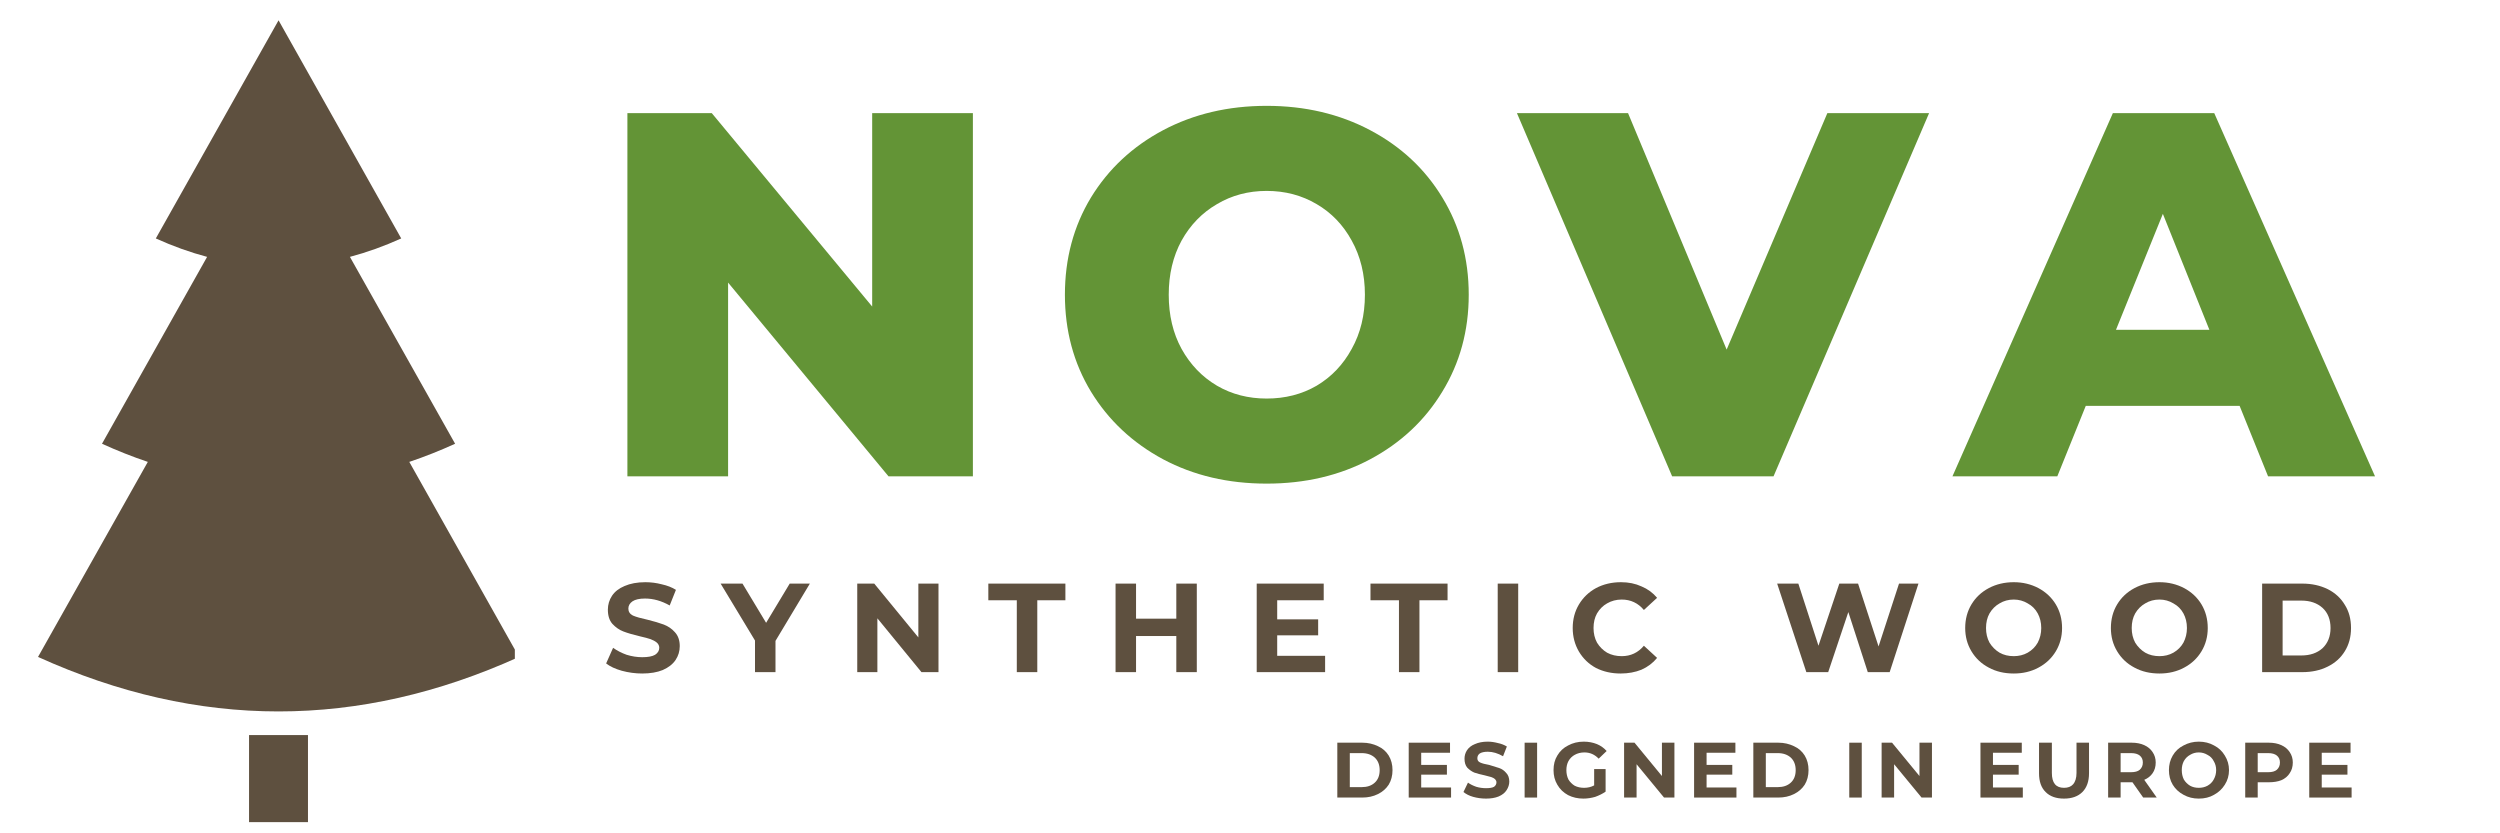 <svg xmlns="http://www.w3.org/2000/svg" xmlns:xlink="http://www.w3.org/1999/xlink" width="150" viewBox="0 0 112.5 37.5" height="50" preserveAspectRatio="xMidYMid meet"><defs><g></g><clipPath id="0821c02c86"><path d="M 1.703 0.914 L 23.168 0.914 L 23.168 37 L 1.703 37 Z M 1.703 0.914 " clip-rule="nonzero"></path></clipPath></defs><g fill="#639436" fill-opacity="1"><g transform="translate(26.592, 21.435)"><g><path d="M 17.188 -16.344 L 17.188 0 L 13.391 0 L 6.172 -8.719 L 6.172 0 L 1.641 0 L 1.641 -16.344 L 5.438 -16.344 L 12.656 -7.641 L 12.656 -16.344 Z M 17.188 -16.344 "></path></g></g></g><g fill="#639436" fill-opacity="1"><g transform="translate(47.124, 21.435)"><g><path d="M 9.875 0.328 C 8.145 0.328 6.594 -0.035 5.219 -0.766 C 3.844 -1.504 2.758 -2.52 1.969 -3.812 C 1.188 -5.102 0.797 -6.555 0.797 -8.172 C 0.797 -9.797 1.188 -11.254 1.969 -12.547 C 2.758 -13.836 3.844 -14.848 5.219 -15.578 C 6.594 -16.305 8.145 -16.672 9.875 -16.672 C 11.602 -16.672 13.156 -16.305 14.531 -15.578 C 15.914 -14.848 17 -13.836 17.781 -12.547 C 18.57 -11.254 18.969 -9.797 18.969 -8.172 C 18.969 -6.555 18.57 -5.102 17.781 -3.812 C 17 -2.52 15.914 -1.504 14.531 -0.766 C 13.156 -0.035 11.602 0.328 9.875 0.328 Z M 9.875 -3.5 C 10.707 -3.5 11.457 -3.691 12.125 -4.078 C 12.789 -4.473 13.316 -5.023 13.703 -5.734 C 14.098 -6.441 14.297 -7.254 14.297 -8.172 C 14.297 -9.086 14.098 -9.898 13.703 -10.609 C 13.316 -11.316 12.789 -11.863 12.125 -12.25 C 11.457 -12.645 10.707 -12.844 9.875 -12.844 C 9.051 -12.844 8.305 -12.645 7.641 -12.25 C 6.973 -11.863 6.441 -11.316 6.047 -10.609 C 5.66 -9.898 5.469 -9.086 5.469 -8.172 C 5.469 -7.254 5.66 -6.441 6.047 -5.734 C 6.441 -5.023 6.973 -4.473 7.641 -4.078 C 8.305 -3.691 9.051 -3.5 9.875 -3.5 Z M 9.875 -3.5 "></path></g></g></g><g fill="#639436" fill-opacity="1"><g transform="translate(68.59, 21.435)"><g><path d="M 18.219 -16.344 L 11.219 0 L 6.656 0 L -0.328 -16.344 L 4.672 -16.344 L 9.109 -5.703 L 13.641 -16.344 Z M 18.219 -16.344 "></path></g></g></g><g fill="#639436" fill-opacity="1"><g transform="translate(88.188, 21.435)"><g><path d="M 12.594 -3.172 L 5.672 -3.172 L 4.391 0 L -0.328 0 L 6.891 -16.344 L 11.453 -16.344 L 18.688 0 L 13.875 0 Z M 11.234 -6.594 L 9.141 -11.812 L 7.031 -6.594 Z M 11.234 -6.594 "></path></g></g></g><g fill="#5e503f" fill-opacity="1"><g transform="translate(27.12, 30.246)"><g><path d="M 1.781 0.062 C 1.469 0.062 1.16 0.02 0.859 -0.062 C 0.566 -0.145 0.332 -0.254 0.156 -0.391 L 0.469 -1.094 C 0.645 -0.969 0.848 -0.863 1.078 -0.781 C 1.316 -0.707 1.551 -0.672 1.781 -0.672 C 2.039 -0.672 2.234 -0.707 2.359 -0.781 C 2.484 -0.863 2.547 -0.969 2.547 -1.094 C 2.547 -1.188 2.508 -1.266 2.438 -1.328 C 2.363 -1.391 2.27 -1.441 2.156 -1.484 C 2.039 -1.523 1.883 -1.566 1.688 -1.609 C 1.383 -1.68 1.133 -1.754 0.938 -1.828 C 0.75 -1.898 0.582 -2.016 0.438 -2.172 C 0.301 -2.328 0.234 -2.539 0.234 -2.812 C 0.234 -3.039 0.297 -3.25 0.422 -3.438 C 0.547 -3.625 0.734 -3.77 0.984 -3.875 C 1.242 -3.988 1.555 -4.047 1.922 -4.047 C 2.172 -4.047 2.414 -4.016 2.656 -3.953 C 2.906 -3.898 3.117 -3.816 3.297 -3.703 L 3.016 -3 C 2.648 -3.207 2.281 -3.312 1.906 -3.312 C 1.656 -3.312 1.469 -3.27 1.344 -3.188 C 1.219 -3.102 1.156 -2.992 1.156 -2.859 C 1.156 -2.723 1.223 -2.617 1.359 -2.547 C 1.504 -2.484 1.723 -2.422 2.016 -2.359 C 2.316 -2.285 2.562 -2.211 2.75 -2.141 C 2.945 -2.066 3.113 -1.953 3.25 -1.797 C 3.395 -1.641 3.469 -1.43 3.469 -1.172 C 3.469 -0.941 3.406 -0.734 3.281 -0.547 C 3.156 -0.359 2.961 -0.207 2.703 -0.094 C 2.453 0.008 2.145 0.062 1.781 0.062 Z M 1.781 0.062 "></path></g></g></g><g fill="#5e503f" fill-opacity="1"><g transform="translate(32.506, 30.246)"><g><path d="M 2.391 -1.406 L 2.391 0 L 1.469 0 L 1.469 -1.422 L -0.078 -3.984 L 0.906 -3.984 L 1.969 -2.219 L 3.031 -3.984 L 3.938 -3.984 Z M 2.391 -1.406 "></path></g></g></g><g fill="#5e503f" fill-opacity="1"><g transform="translate(38.107, 30.246)"><g><path d="M 4.125 -3.984 L 4.125 0 L 3.359 0 L 1.375 -2.422 L 1.375 0 L 0.469 0 L 0.469 -3.984 L 1.234 -3.984 L 3.219 -1.562 L 3.219 -3.984 Z M 4.125 -3.984 "></path></g></g></g><g fill="#5e503f" fill-opacity="1"><g transform="translate(44.459, 30.246)"><g><path d="M 1.297 -3.234 L 0.016 -3.234 L 0.016 -3.984 L 3.484 -3.984 L 3.484 -3.234 L 2.219 -3.234 L 2.219 0 L 1.297 0 Z M 1.297 -3.234 "></path></g></g></g><g fill="#5e503f" fill-opacity="1"><g transform="translate(49.731, 30.246)"><g><path d="M 4.125 -3.984 L 4.125 0 L 3.203 0 L 3.203 -1.625 L 1.391 -1.625 L 1.391 0 L 0.469 0 L 0.469 -3.984 L 1.391 -3.984 L 1.391 -2.406 L 3.203 -2.406 L 3.203 -3.984 Z M 4.125 -3.984 "></path></g></g></g><g fill="#5e503f" fill-opacity="1"><g transform="translate(56.083, 30.246)"><g><path d="M 3.547 -0.734 L 3.547 0 L 0.469 0 L 0.469 -3.984 L 3.484 -3.984 L 3.484 -3.234 L 1.391 -3.234 L 1.391 -2.375 L 3.234 -2.375 L 3.234 -1.656 L 1.391 -1.656 L 1.391 -0.734 Z M 3.547 -0.734 "></path></g></g></g><g fill="#5e503f" fill-opacity="1"><g transform="translate(61.656, 30.246)"><g><path d="M 1.297 -3.234 L 0.016 -3.234 L 0.016 -3.984 L 3.484 -3.984 L 3.484 -3.234 L 2.219 -3.234 L 2.219 0 L 1.297 0 Z M 1.297 -3.234 "></path></g></g></g><g fill="#5e503f" fill-opacity="1"><g transform="translate(66.928, 30.246)"><g><path d="M 0.469 -3.984 L 1.391 -3.984 L 1.391 0 L 0.469 0 Z M 0.469 -3.984 "></path></g></g></g><g fill="#5e503f" fill-opacity="1"><g transform="translate(70.553, 30.246)"><g><path d="M 2.375 0.062 C 1.969 0.062 1.598 -0.02 1.266 -0.188 C 0.941 -0.363 0.688 -0.609 0.5 -0.922 C 0.312 -1.242 0.219 -1.598 0.219 -1.984 C 0.219 -2.379 0.312 -2.734 0.5 -3.047 C 0.688 -3.359 0.941 -3.602 1.266 -3.781 C 1.598 -3.957 1.973 -4.047 2.391 -4.047 C 2.734 -4.047 3.039 -3.984 3.312 -3.859 C 3.594 -3.742 3.828 -3.57 4.016 -3.344 L 3.422 -2.797 C 3.16 -3.109 2.828 -3.266 2.422 -3.266 C 2.18 -3.266 1.961 -3.207 1.766 -3.094 C 1.578 -2.988 1.426 -2.836 1.312 -2.641 C 1.207 -2.453 1.156 -2.234 1.156 -1.984 C 1.156 -1.742 1.207 -1.523 1.312 -1.328 C 1.426 -1.141 1.578 -0.988 1.766 -0.875 C 1.961 -0.77 2.18 -0.719 2.422 -0.719 C 2.828 -0.719 3.16 -0.875 3.422 -1.188 L 4.016 -0.641 C 3.828 -0.41 3.594 -0.234 3.312 -0.109 C 3.031 0.004 2.719 0.062 2.375 0.062 Z M 2.375 0.062 "></path></g></g></g><g fill="#5e503f" fill-opacity="1"><g transform="translate(76.478, 30.246)"><g></g></g></g><g fill="#5e503f" fill-opacity="1"><g transform="translate(79.847, 30.246)"><g><path d="M 6.484 -3.984 L 5.188 0 L 4.203 0 L 3.328 -2.703 L 2.422 0 L 1.438 0 L 0.125 -3.984 L 1.078 -3.984 L 1.984 -1.188 L 2.922 -3.984 L 3.766 -3.984 L 4.688 -1.156 L 5.609 -3.984 Z M 6.484 -3.984 "></path></g></g></g><g fill="#5e503f" fill-opacity="1"><g transform="translate(88.215, 30.246)"><g><path d="M 2.406 0.062 C 1.988 0.062 1.613 -0.023 1.281 -0.203 C 0.945 -0.379 0.688 -0.625 0.5 -0.938 C 0.312 -1.25 0.219 -1.598 0.219 -1.984 C 0.219 -2.379 0.312 -2.734 0.5 -3.047 C 0.688 -3.359 0.945 -3.602 1.281 -3.781 C 1.613 -3.957 1.988 -4.047 2.406 -4.047 C 2.812 -4.047 3.18 -3.957 3.516 -3.781 C 3.848 -3.602 4.109 -3.359 4.297 -3.047 C 4.484 -2.734 4.578 -2.379 4.578 -1.984 C 4.578 -1.598 4.484 -1.25 4.297 -0.938 C 4.109 -0.625 3.848 -0.379 3.516 -0.203 C 3.18 -0.023 2.812 0.062 2.406 0.062 Z M 2.406 -0.719 C 2.633 -0.719 2.844 -0.77 3.031 -0.875 C 3.227 -0.988 3.379 -1.141 3.484 -1.328 C 3.586 -1.523 3.641 -1.742 3.641 -1.984 C 3.641 -2.234 3.586 -2.453 3.484 -2.641 C 3.379 -2.836 3.227 -2.988 3.031 -3.094 C 2.844 -3.207 2.633 -3.266 2.406 -3.266 C 2.164 -3.266 1.953 -3.207 1.766 -3.094 C 1.578 -2.988 1.426 -2.836 1.312 -2.641 C 1.207 -2.453 1.156 -2.234 1.156 -1.984 C 1.156 -1.742 1.207 -1.523 1.312 -1.328 C 1.426 -1.141 1.578 -0.988 1.766 -0.875 C 1.953 -0.77 2.164 -0.719 2.406 -0.719 Z M 2.406 -0.719 "></path></g></g></g><g fill="#5e503f" fill-opacity="1"><g transform="translate(94.771, 30.246)"><g><path d="M 2.406 0.062 C 1.988 0.062 1.613 -0.023 1.281 -0.203 C 0.945 -0.379 0.688 -0.625 0.5 -0.938 C 0.312 -1.25 0.219 -1.598 0.219 -1.984 C 0.219 -2.379 0.312 -2.734 0.5 -3.047 C 0.688 -3.359 0.945 -3.602 1.281 -3.781 C 1.613 -3.957 1.988 -4.047 2.406 -4.047 C 2.812 -4.047 3.18 -3.957 3.516 -3.781 C 3.848 -3.602 4.109 -3.359 4.297 -3.047 C 4.484 -2.734 4.578 -2.379 4.578 -1.984 C 4.578 -1.598 4.484 -1.25 4.297 -0.938 C 4.109 -0.625 3.848 -0.379 3.516 -0.203 C 3.18 -0.023 2.812 0.062 2.406 0.062 Z M 2.406 -0.719 C 2.633 -0.719 2.844 -0.77 3.031 -0.875 C 3.227 -0.988 3.379 -1.141 3.484 -1.328 C 3.586 -1.523 3.641 -1.742 3.641 -1.984 C 3.641 -2.234 3.586 -2.453 3.484 -2.641 C 3.379 -2.836 3.227 -2.988 3.031 -3.094 C 2.844 -3.207 2.633 -3.266 2.406 -3.266 C 2.164 -3.266 1.953 -3.207 1.766 -3.094 C 1.578 -2.988 1.426 -2.836 1.312 -2.641 C 1.207 -2.453 1.156 -2.234 1.156 -1.984 C 1.156 -1.742 1.207 -1.523 1.312 -1.328 C 1.426 -1.141 1.578 -0.988 1.766 -0.875 C 1.953 -0.77 2.164 -0.719 2.406 -0.719 Z M 2.406 -0.719 "></path></g></g></g><g fill="#5e503f" fill-opacity="1"><g transform="translate(101.327, 30.246)"><g><path d="M 0.469 -3.984 L 2.281 -3.984 C 2.707 -3.984 3.086 -3.898 3.422 -3.734 C 3.754 -3.566 4.008 -3.332 4.188 -3.031 C 4.375 -2.738 4.469 -2.391 4.469 -1.984 C 4.469 -1.586 4.375 -1.238 4.188 -0.938 C 4.008 -0.645 3.754 -0.414 3.422 -0.25 C 3.086 -0.082 2.707 0 2.281 0 L 0.469 0 Z M 2.234 -0.75 C 2.629 -0.75 2.945 -0.859 3.188 -1.078 C 3.426 -1.305 3.547 -1.609 3.547 -1.984 C 3.547 -2.367 3.426 -2.672 3.188 -2.891 C 2.945 -3.109 2.629 -3.219 2.234 -3.219 L 1.391 -3.219 L 1.391 -0.75 Z M 2.234 -0.75 "></path></g></g></g><g clip-path="url(#0821c02c86)"><path fill="#5e503f" d="M 13.859 33.078 L 13.859 36.996 L 11.207 36.996 L 11.207 33.078 Z M 9.32 11.559 C 8.551 11.355 7.781 11.078 7.012 10.73 L 12.535 0.914 L 18.055 10.73 C 17.285 11.078 16.516 11.355 15.746 11.559 L 20.48 19.969 C 19.793 20.281 19.105 20.555 18.418 20.785 L 23.355 29.562 C 16.141 32.832 8.926 32.832 1.711 29.562 L 6.652 20.785 C 5.965 20.555 5.277 20.281 4.59 19.969 Z M 9.32 11.559 " fill-opacity="1" fill-rule="evenodd"></path></g><g fill="#5e503f" fill-opacity="1"><g transform="translate(59.882, 35.89)"><g><path d="M 0.297 -2.469 L 1.422 -2.469 C 1.68 -2.469 1.914 -2.414 2.125 -2.312 C 2.332 -2.219 2.492 -2.078 2.609 -1.891 C 2.723 -1.703 2.781 -1.484 2.781 -1.234 C 2.781 -0.984 2.723 -0.766 2.609 -0.578 C 2.492 -0.398 2.332 -0.258 2.125 -0.156 C 1.914 -0.051 1.68 0 1.422 0 L 0.297 0 Z M 1.391 -0.469 C 1.641 -0.469 1.836 -0.535 1.984 -0.672 C 2.129 -0.805 2.203 -0.992 2.203 -1.234 C 2.203 -1.473 2.129 -1.66 1.984 -1.797 C 1.836 -1.93 1.641 -2 1.391 -2 L 0.859 -2 L 0.859 -0.469 Z M 1.391 -0.469 "></path></g></g></g><g fill="#5e503f" fill-opacity="1"><g transform="translate(63.095, 35.89)"><g><path d="M 2.203 -0.453 L 2.203 0 L 0.297 0 L 0.297 -2.469 L 2.156 -2.469 L 2.156 -2.016 L 0.859 -2.016 L 0.859 -1.469 L 2.016 -1.469 L 2.016 -1.031 L 0.859 -1.031 L 0.859 -0.453 Z M 2.203 -0.453 "></path></g></g></g><g fill="#5e503f" fill-opacity="1"><g transform="translate(65.762, 35.89)"><g><path d="M 1.109 0.047 C 0.91 0.047 0.719 0.02 0.531 -0.031 C 0.352 -0.082 0.207 -0.156 0.094 -0.25 L 0.297 -0.672 C 0.398 -0.598 0.523 -0.535 0.672 -0.484 C 0.816 -0.441 0.961 -0.422 1.109 -0.422 C 1.273 -0.422 1.395 -0.441 1.469 -0.484 C 1.539 -0.535 1.578 -0.602 1.578 -0.688 C 1.578 -0.738 1.555 -0.785 1.516 -0.828 C 1.473 -0.867 1.414 -0.898 1.344 -0.922 C 1.27 -0.941 1.172 -0.969 1.047 -1 C 0.859 -1.039 0.703 -1.082 0.578 -1.125 C 0.461 -1.176 0.359 -1.25 0.266 -1.344 C 0.18 -1.445 0.141 -1.582 0.141 -1.75 C 0.141 -1.883 0.176 -2.008 0.25 -2.125 C 0.332 -2.25 0.453 -2.344 0.609 -2.406 C 0.766 -2.477 0.957 -2.516 1.188 -2.516 C 1.344 -2.516 1.492 -2.492 1.641 -2.453 C 1.797 -2.422 1.93 -2.367 2.047 -2.297 L 1.875 -1.859 C 1.645 -1.992 1.414 -2.062 1.188 -2.062 C 1.031 -2.062 0.91 -2.035 0.828 -1.984 C 0.754 -1.93 0.719 -1.859 0.719 -1.766 C 0.719 -1.68 0.758 -1.617 0.844 -1.578 C 0.938 -1.535 1.07 -1.5 1.25 -1.469 C 1.438 -1.414 1.586 -1.367 1.703 -1.328 C 1.828 -1.285 1.93 -1.211 2.016 -1.109 C 2.109 -1.016 2.156 -0.883 2.156 -0.719 C 2.156 -0.582 2.113 -0.453 2.031 -0.328 C 1.957 -0.211 1.836 -0.117 1.672 -0.047 C 1.516 0.016 1.328 0.047 1.109 0.047 Z M 1.109 0.047 "></path></g></g></g><g fill="#5e503f" fill-opacity="1"><g transform="translate(68.311, 35.89)"><g><path d="M 0.297 -2.469 L 0.859 -2.469 L 0.859 0 L 0.297 0 Z M 0.297 -2.469 "></path></g></g></g><g fill="#5e503f" fill-opacity="1"><g transform="translate(69.768, 35.89)"><g><path d="M 1.969 -1.281 L 2.484 -1.281 L 2.484 -0.266 C 2.348 -0.172 2.191 -0.094 2.016 -0.031 C 1.836 0.02 1.66 0.047 1.484 0.047 C 1.234 0.047 1.004 -0.004 0.797 -0.109 C 0.586 -0.223 0.426 -0.379 0.312 -0.578 C 0.195 -0.773 0.141 -0.992 0.141 -1.234 C 0.141 -1.484 0.195 -1.703 0.312 -1.891 C 0.426 -2.086 0.586 -2.238 0.797 -2.344 C 1.004 -2.457 1.238 -2.516 1.5 -2.516 C 1.719 -2.516 1.914 -2.477 2.094 -2.406 C 2.27 -2.332 2.414 -2.227 2.531 -2.094 L 2.172 -1.75 C 1.992 -1.938 1.781 -2.031 1.531 -2.031 C 1.363 -2.031 1.219 -1.992 1.094 -1.922 C 0.977 -1.859 0.883 -1.766 0.812 -1.641 C 0.75 -1.523 0.719 -1.391 0.719 -1.234 C 0.719 -1.078 0.75 -0.938 0.812 -0.812 C 0.883 -0.695 0.977 -0.602 1.094 -0.531 C 1.219 -0.469 1.359 -0.438 1.516 -0.438 C 1.68 -0.438 1.832 -0.473 1.969 -0.547 Z M 1.969 -1.281 "></path></g></g></g><g fill="#5e503f" fill-opacity="1"><g transform="translate(72.787, 35.89)"><g><path d="M 2.562 -2.469 L 2.562 0 L 2.094 0 L 0.859 -1.5 L 0.859 0 L 0.297 0 L 0.297 -2.469 L 0.766 -2.469 L 2 -0.969 L 2 -2.469 Z M 2.562 -2.469 "></path></g></g></g><g fill="#5e503f" fill-opacity="1"><g transform="translate(75.937, 35.89)"><g><path d="M 2.203 -0.453 L 2.203 0 L 0.297 0 L 0.297 -2.469 L 2.156 -2.469 L 2.156 -2.016 L 0.859 -2.016 L 0.859 -1.469 L 2.016 -1.469 L 2.016 -1.031 L 0.859 -1.031 L 0.859 -0.453 Z M 2.203 -0.453 "></path></g></g></g><g fill="#5e503f" fill-opacity="1"><g transform="translate(78.603, 35.89)"><g><path d="M 0.297 -2.469 L 1.422 -2.469 C 1.68 -2.469 1.914 -2.414 2.125 -2.312 C 2.332 -2.219 2.492 -2.078 2.609 -1.891 C 2.723 -1.703 2.781 -1.484 2.781 -1.234 C 2.781 -0.984 2.723 -0.766 2.609 -0.578 C 2.492 -0.398 2.332 -0.258 2.125 -0.156 C 1.914 -0.051 1.68 0 1.422 0 L 0.297 0 Z M 1.391 -0.469 C 1.641 -0.469 1.836 -0.535 1.984 -0.672 C 2.129 -0.805 2.203 -0.992 2.203 -1.234 C 2.203 -1.473 2.129 -1.66 1.984 -1.797 C 1.836 -1.93 1.641 -2 1.391 -2 L 0.859 -2 L 0.859 -0.469 Z M 1.391 -0.469 "></path></g></g></g><g fill="#5e503f" fill-opacity="1"><g transform="translate(82.92, 35.89)"><g><path d="M 0.297 -2.469 L 0.859 -2.469 L 0.859 0 L 0.297 0 Z M 0.297 -2.469 "></path></g></g></g><g fill="#5e503f" fill-opacity="1"><g transform="translate(84.376, 35.89)"><g><path d="M 2.562 -2.469 L 2.562 0 L 2.094 0 L 0.859 -1.5 L 0.859 0 L 0.297 0 L 0.297 -2.469 L 0.766 -2.469 L 2 -0.969 L 2 -2.469 Z M 2.562 -2.469 "></path></g></g></g><g fill="#5e503f" fill-opacity="1"><g transform="translate(87.526, 35.89)"><g></g></g></g><g fill="#5e503f" fill-opacity="1"><g transform="translate(88.824, 35.89)"><g><path d="M 2.203 -0.453 L 2.203 0 L 0.297 0 L 0.297 -2.469 L 2.156 -2.469 L 2.156 -2.016 L 0.859 -2.016 L 0.859 -1.469 L 2.016 -1.469 L 2.016 -1.031 L 0.859 -1.031 L 0.859 -0.453 Z M 2.203 -0.453 "></path></g></g></g><g fill="#5e503f" fill-opacity="1"><g transform="translate(91.49, 35.89)"><g><path d="M 1.391 0.047 C 1.035 0.047 0.758 -0.051 0.562 -0.25 C 0.363 -0.445 0.266 -0.727 0.266 -1.094 L 0.266 -2.469 L 0.844 -2.469 L 0.844 -1.109 C 0.844 -0.66 1.023 -0.438 1.391 -0.438 C 1.566 -0.438 1.703 -0.488 1.797 -0.594 C 1.898 -0.707 1.953 -0.879 1.953 -1.109 L 1.953 -2.469 L 2.516 -2.469 L 2.516 -1.094 C 2.516 -0.727 2.414 -0.445 2.219 -0.25 C 2.02 -0.051 1.742 0.047 1.391 0.047 Z M 1.391 0.047 "></path></g></g></g><g fill="#5e503f" fill-opacity="1"><g transform="translate(94.569, 35.89)"><g><path d="M 1.875 0 L 1.391 -0.688 L 0.859 -0.688 L 0.859 0 L 0.297 0 L 0.297 -2.469 L 1.359 -2.469 C 1.578 -2.469 1.766 -2.43 1.922 -2.359 C 2.086 -2.285 2.211 -2.18 2.297 -2.047 C 2.391 -1.91 2.438 -1.754 2.438 -1.578 C 2.438 -1.391 2.391 -1.227 2.297 -1.094 C 2.211 -0.969 2.086 -0.867 1.922 -0.797 L 2.484 0 Z M 1.859 -1.578 C 1.859 -1.711 1.812 -1.816 1.719 -1.891 C 1.633 -1.961 1.504 -2 1.328 -2 L 0.859 -2 L 0.859 -1.141 L 1.328 -1.141 C 1.504 -1.141 1.633 -1.176 1.719 -1.25 C 1.812 -1.332 1.859 -1.441 1.859 -1.578 Z M 1.859 -1.578 "></path></g></g></g><g fill="#5e503f" fill-opacity="1"><g transform="translate(97.461, 35.89)"><g><path d="M 1.484 0.047 C 1.234 0.047 1.004 -0.008 0.797 -0.125 C 0.586 -0.238 0.426 -0.391 0.312 -0.578 C 0.195 -0.773 0.141 -0.992 0.141 -1.234 C 0.141 -1.473 0.195 -1.691 0.312 -1.891 C 0.426 -2.086 0.586 -2.238 0.797 -2.344 C 1.004 -2.457 1.234 -2.516 1.484 -2.516 C 1.742 -2.516 1.973 -2.457 2.172 -2.344 C 2.379 -2.238 2.539 -2.086 2.656 -1.891 C 2.781 -1.691 2.844 -1.473 2.844 -1.234 C 2.844 -0.992 2.781 -0.773 2.656 -0.578 C 2.539 -0.391 2.379 -0.238 2.172 -0.125 C 1.973 -0.008 1.742 0.047 1.484 0.047 Z M 1.484 -0.438 C 1.629 -0.438 1.758 -0.469 1.875 -0.531 C 2 -0.602 2.094 -0.695 2.156 -0.812 C 2.227 -0.938 2.266 -1.078 2.266 -1.234 C 2.266 -1.391 2.227 -1.523 2.156 -1.641 C 2.094 -1.766 2 -1.859 1.875 -1.922 C 1.758 -1.992 1.629 -2.031 1.484 -2.031 C 1.336 -2.031 1.207 -1.992 1.094 -1.922 C 0.977 -1.859 0.883 -1.766 0.812 -1.641 C 0.75 -1.523 0.719 -1.391 0.719 -1.234 C 0.719 -1.078 0.75 -0.938 0.812 -0.812 C 0.883 -0.695 0.977 -0.602 1.094 -0.531 C 1.207 -0.469 1.336 -0.438 1.484 -0.438 Z M 1.484 -0.438 "></path></g></g></g><g fill="#5e503f" fill-opacity="1"><g transform="translate(100.738, 35.89)"><g><path d="M 1.359 -2.469 C 1.578 -2.469 1.766 -2.43 1.922 -2.359 C 2.086 -2.285 2.211 -2.18 2.297 -2.047 C 2.391 -1.91 2.438 -1.754 2.438 -1.578 C 2.438 -1.391 2.391 -1.227 2.297 -1.094 C 2.211 -0.957 2.086 -0.852 1.922 -0.781 C 1.766 -0.719 1.578 -0.688 1.359 -0.688 L 0.859 -0.688 L 0.859 0 L 0.297 0 L 0.297 -2.469 Z M 1.328 -1.141 C 1.504 -1.141 1.633 -1.176 1.719 -1.25 C 1.812 -1.332 1.859 -1.441 1.859 -1.578 C 1.859 -1.711 1.812 -1.816 1.719 -1.891 C 1.633 -1.961 1.504 -2 1.328 -2 L 0.859 -2 L 0.859 -1.141 Z M 1.328 -1.141 "></path></g></g></g><g fill="#5e503f" fill-opacity="1"><g transform="translate(103.619, 35.89)"><g><path d="M 2.203 -0.453 L 2.203 0 L 0.297 0 L 0.297 -2.469 L 2.156 -2.469 L 2.156 -2.016 L 0.859 -2.016 L 0.859 -1.469 L 2.016 -1.469 L 2.016 -1.031 L 0.859 -1.031 L 0.859 -0.453 Z M 2.203 -0.453 "></path></g></g></g></svg>